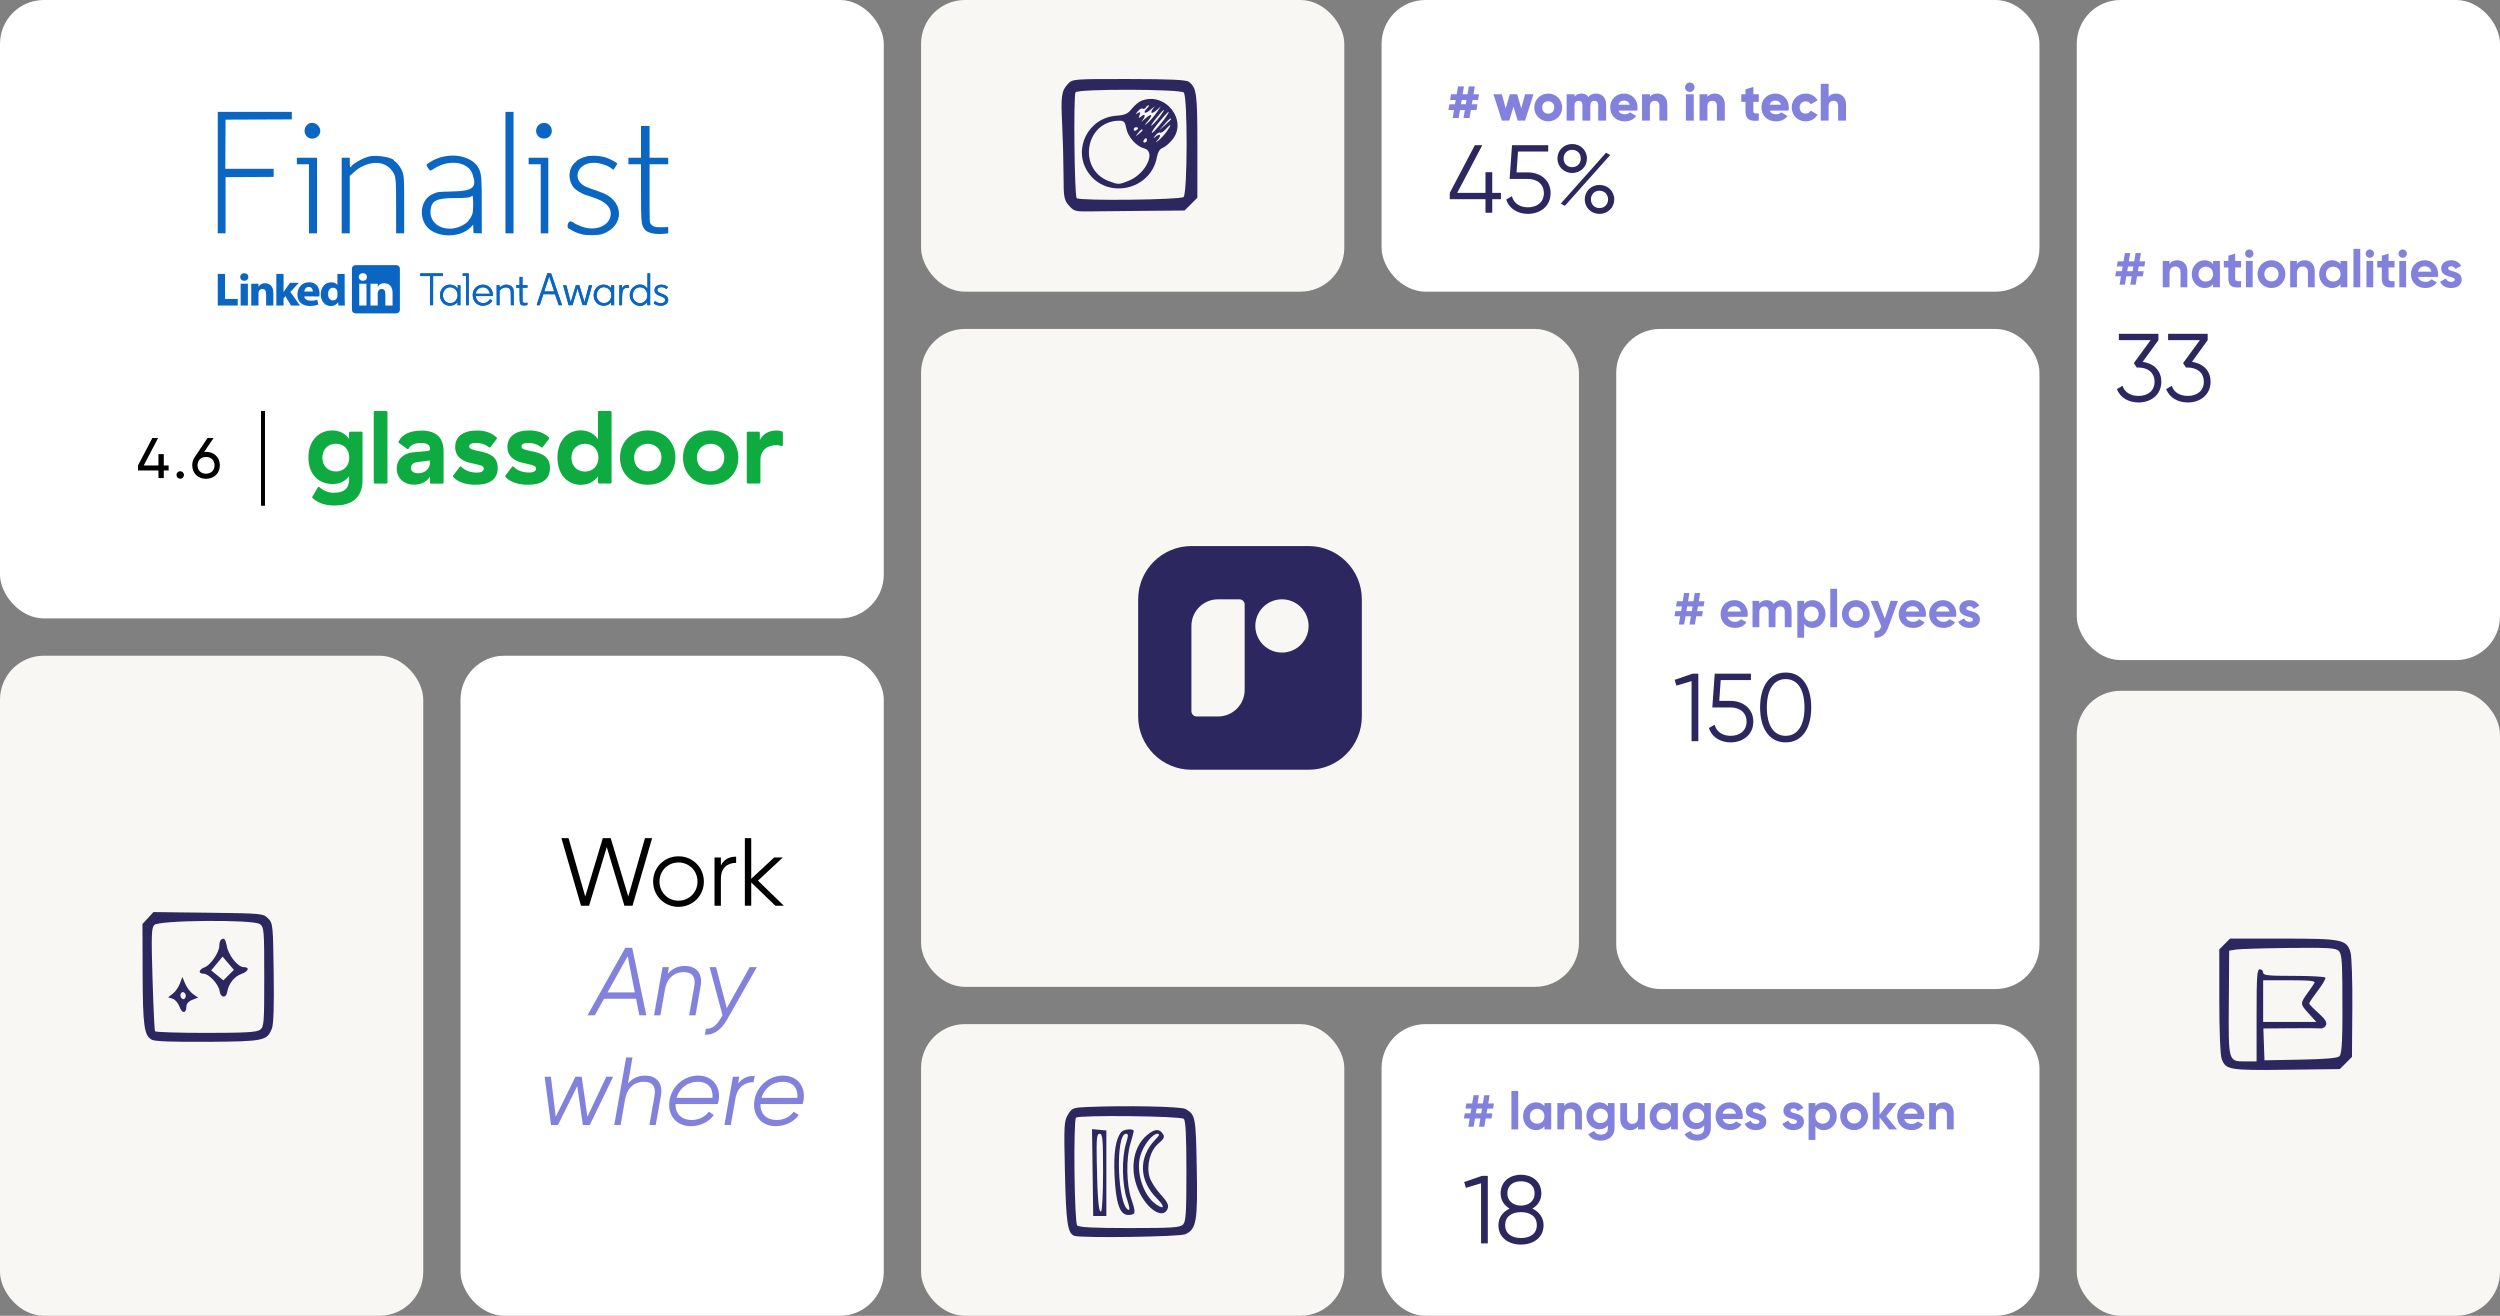 <?xml version="1.0" encoding="UTF-8"?> <svg xmlns="http://www.w3.org/2000/svg" width="1140" height="600" viewBox="0 0 1140 600" fill="none"><rect x="0" y="0" width="1140" height="600" fill="#808080" stroke="none"/><g clip-path="url(#clip0_7289_40387)"><rect width="403" height="282" rx="20" fill="white"></rect><rect x="947" y="315" width="193" height="285" rx="20" fill="#F9F7F3"></rect><rect x="420" width="193" height="133" rx="20" fill="#F9F7F3"></rect><rect x="420" y="467" width="193" height="133" rx="20" fill="#F9F7F3"></rect><rect x="630" width="300" height="133" rx="20" fill="white"></rect><rect x="630" y="467" width="300" height="133" rx="20" fill="white"></rect><rect y="299" width="193" height="301" rx="20" fill="#F9F7F3"></rect><rect x="210" y="299" width="193" height="301" rx="20" fill="white"></rect><rect x="947" width="193" height="301" rx="20" fill="white"></rect><rect x="737" y="150" width="193" height="301" rx="20" fill="white"></rect><path d="M776.848 276.52H774.256L773.896 278.68H776.512L776.128 281.008H773.488L772.864 284.8H770.416L771.04 281.008H768.592L767.968 284.8H765.544L766.168 281.008H763.552L763.936 278.68H766.576L766.936 276.52H764.272L764.656 274.168H767.32L767.944 270.4H770.368L769.744 274.168H772.192L772.816 270.4H775.264L774.64 274.168H777.232L776.848 276.52ZM771.448 278.68L771.808 276.52H769.36L769 278.68H771.448ZM787.821 281.272C788.253 282.856 789.573 283.528 791.205 283.528C792.405 283.528 793.365 283.024 793.893 282.328L796.389 283.768C795.261 285.4 793.461 286.336 791.157 286.336C787.125 286.336 784.581 283.576 784.581 280C784.581 276.424 787.149 273.664 790.917 273.664C794.469 273.664 796.989 276.472 796.989 280C796.989 280.456 796.941 280.864 796.869 281.272H787.821ZM787.773 278.872H793.893C793.509 277.144 792.213 276.448 790.917 276.448C789.261 276.448 788.133 277.336 787.773 278.872ZM812.422 273.664C815.158 273.664 816.958 275.608 816.958 278.608V286H813.862V278.824C813.862 277.408 813.142 276.544 811.846 276.544C810.478 276.544 809.614 277.456 809.614 279.256V286H806.518V278.824C806.518 277.408 805.798 276.544 804.502 276.544C803.182 276.544 802.246 277.456 802.246 279.256V286H799.15V274H802.246V275.272C802.918 274.264 804.046 273.664 805.582 273.664C807.07 273.664 808.174 274.288 808.846 275.392C809.59 274.312 810.79 273.664 812.422 273.664ZM826.572 273.664C829.788 273.664 832.428 276.424 832.428 280C832.428 283.576 829.788 286.336 826.572 286.336C824.82 286.336 823.548 285.688 822.684 284.584V290.8H819.588V274H822.684V275.416C823.548 274.312 824.82 273.664 826.572 273.664ZM825.996 283.384C827.916 283.384 829.332 282.016 829.332 280C829.332 277.984 827.916 276.616 825.996 276.616C824.1 276.616 822.684 277.984 822.684 280C822.684 282.016 824.1 283.384 825.996 283.384ZM834.611 286V268.48H837.707V286H834.611ZM846.253 286.336C842.725 286.336 839.917 283.576 839.917 280C839.917 276.424 842.725 273.664 846.253 273.664C849.781 273.664 852.613 276.424 852.613 280C852.613 283.576 849.781 286.336 846.253 286.336ZM846.253 283.312C848.101 283.312 849.517 281.944 849.517 280C849.517 278.056 848.101 276.688 846.253 276.688C844.429 276.688 843.013 278.056 843.013 280C843.013 281.944 844.429 283.312 846.253 283.312ZM862.146 274H865.458L861.09 286C859.842 289.456 857.802 290.968 854.754 290.8V287.92C856.458 287.944 857.322 287.224 857.898 285.616L852.978 274H856.362L859.482 282.064L862.146 274ZM869.079 281.272C869.511 282.856 870.831 283.528 872.463 283.528C873.663 283.528 874.623 283.024 875.151 282.328L877.647 283.768C876.519 285.4 874.719 286.336 872.415 286.336C868.383 286.336 865.839 283.576 865.839 280C865.839 276.424 868.407 273.664 872.175 273.664C875.727 273.664 878.247 276.472 878.247 280C878.247 280.456 878.199 280.864 878.127 281.272H869.079ZM869.031 278.872H875.151C874.767 277.144 873.471 276.448 872.175 276.448C870.519 276.448 869.391 277.336 869.031 278.872ZM882.93 281.272C883.362 282.856 884.682 283.528 886.314 283.528C887.514 283.528 888.474 283.024 889.002 282.328L891.498 283.768C890.37 285.4 888.57 286.336 886.266 286.336C882.234 286.336 879.69 283.576 879.69 280C879.69 276.424 882.258 273.664 886.026 273.664C889.578 273.664 892.098 276.472 892.098 280C892.098 280.456 892.05 280.864 891.978 281.272H882.93ZM882.882 278.872H889.002C888.618 277.144 887.322 276.448 886.026 276.448C884.37 276.448 883.242 277.336 882.882 278.872ZM896.647 277.408C896.647 279.184 902.839 278.08 902.839 282.496C902.839 285.088 900.583 286.336 898.015 286.336C895.615 286.336 893.839 285.328 892.975 283.48L895.663 281.968C895.999 282.952 896.815 283.528 898.015 283.528C898.999 283.528 899.671 283.192 899.671 282.496C899.671 280.744 893.479 281.704 893.479 277.48C893.479 275.032 895.567 273.664 898.039 273.664C899.983 273.664 901.663 274.552 902.599 276.208L899.959 277.648C899.599 276.88 898.927 276.424 898.039 276.424C897.271 276.424 896.647 276.76 896.647 277.408Z" fill="#8282DC"></path><path d="M771.8 307.2H774.44V338H771.36V310.588L764.452 312.656L763.66 310.016L771.8 307.2ZM789.173 319.608C794.585 319.608 799.513 322.952 799.513 329.068C799.513 335.184 794.585 338.528 789.173 338.528C784.729 338.528 780.637 336.328 779.273 331.972L781.869 330.476C782.749 333.864 785.653 335.536 789.173 335.536C793.177 335.536 796.433 333.336 796.433 329.068C796.433 324.8 793.177 322.6 789.173 322.6H780.813L781.913 307.2H798.413V310.104H784.641L783.981 319.608H789.173ZM814.265 338.528C806.741 338.528 802.605 332.104 802.605 322.6C802.605 313.096 806.741 306.672 814.265 306.672C821.789 306.672 825.925 313.096 825.925 322.6C825.925 332.104 821.789 338.528 814.265 338.528ZM814.265 335.536C819.677 335.536 822.845 330.828 822.845 322.6C822.845 314.372 819.677 309.664 814.265 309.664C808.853 309.664 805.685 314.372 805.685 322.6C805.685 330.828 808.853 335.536 814.265 335.536Z" fill="#2C275F"></path><rect x="420" y="150" width="300" height="300" rx="20" fill="#F9F7F3"></rect><path fill-rule="evenodd" clip-rule="evenodd" d="M519 273.286C519 259.873 529.873 249 543.286 249H596.714C610.127 249 621 259.873 621 273.286V326.714C621 340.127 610.127 351 596.714 351H543.286C529.873 351 519 340.127 519 326.714V273.286ZM596.714 285.429C596.714 292.135 591.278 297.571 584.571 297.571C577.865 297.571 572.429 292.135 572.429 285.429C572.429 278.722 577.865 273.286 584.571 273.286C591.278 273.286 596.714 278.722 596.714 285.429ZM555.429 273.286C548.722 273.286 543.286 278.722 543.286 285.429V324.286C543.286 325.627 544.373 326.714 545.714 326.714H555.429C562.135 326.714 567.571 321.278 567.571 314.571V275.714C567.571 274.373 566.484 273.286 565.143 273.286H555.429Z" fill="#2C275F"></path><path fill-rule="evenodd" clip-rule="evenodd" d="M356.965 197.364C356.965 197.126 356.796 196.853 356.592 196.751C356.115 196.478 355.4 196.309 353.936 196.309C350.634 196.309 347.741 197.942 346.481 200.7V197.364C346.481 197.091 346.243 196.853 345.937 196.853H341.035C340.762 196.853 340.524 197.057 340.524 197.364V219.967C340.524 220.239 340.762 220.477 341.068 220.477L346.243 220.478C346.515 220.478 346.754 220.239 346.754 219.967V209.789C346.754 205.261 349.919 203.014 353.97 203.014C354.923 203.014 355.876 203.184 356.353 203.355C356.694 203.457 357 203.218 357 202.844V197.33L356.965 197.364ZM324.014 196.274C331.265 196.274 336.678 201.278 336.678 208.665C336.678 216.018 331.265 221.056 324.049 221.056C316.831 221.056 311.453 216.052 311.453 208.665C311.419 201.278 316.798 196.274 324.014 196.274ZM324.014 214.929C327.554 214.929 330.278 212.444 330.278 208.665C330.278 204.887 327.554 202.368 324.014 202.368C320.508 202.368 317.784 204.887 317.784 208.665C317.819 212.444 320.542 214.929 324.014 214.929ZM295.352 196.274C302.603 196.274 307.981 201.278 307.981 208.665C307.981 216.018 302.569 221.056 295.386 221.056C288.136 221.056 282.723 216.052 282.723 208.665C282.723 201.278 288.101 196.274 295.352 196.274ZM295.352 214.929C298.892 214.929 301.615 212.444 301.615 208.665C301.615 204.887 298.892 202.368 295.386 202.368C291.88 202.368 289.156 204.887 289.156 208.665C289.123 212.478 291.845 214.963 295.352 214.929ZM278.366 187.423C278.639 187.423 278.876 187.628 278.876 187.934V219.967C278.876 220.239 278.672 220.477 278.366 220.477L273.191 220.478C272.918 220.478 272.681 220.239 272.681 219.967V217.176C270.945 219.626 268.289 221.09 264.886 221.09C259.064 221.09 254.197 216.665 254.197 208.665C254.197 200.666 259.064 196.241 264.784 196.241C268.46 196.241 271.081 197.977 272.681 200.257V187.935C272.681 187.662 272.918 187.39 273.226 187.39L278.366 187.423ZM266.724 215.031C270.195 215.031 272.886 212.58 272.886 208.699C272.886 204.785 270.195 202.368 266.724 202.368C263.217 202.368 260.563 204.887 260.563 208.699C260.563 212.546 263.217 215.031 266.724 215.031ZM250.793 213.363C250.793 218.741 246.912 221.056 240.648 221.056C236.359 221.056 232.615 219.865 230.505 217.482C230.334 217.277 230.334 217.005 230.505 216.801L233.466 212.886C233.67 212.614 234.044 212.614 234.249 212.852C235.814 214.486 238.265 215.473 241.261 215.473C242.997 215.473 244.427 214.997 244.427 213.669C244.427 212.376 243.133 212.103 239.185 211.252C235.712 210.537 231.389 208.937 231.389 203.797C231.389 198.997 235.168 196.274 241.295 196.274C245.346 196.274 248.24 197.5 250.282 199.44C250.486 199.644 250.486 199.95 250.316 200.155L247.49 203.866C247.32 204.104 246.98 204.138 246.742 203.967C245.38 202.708 243.065 201.959 240.784 201.959C238.878 201.959 237.789 202.572 237.789 203.593C237.789 204.785 239.083 205.057 243.236 205.942C247.354 206.827 250.793 208.393 250.793 213.363ZM226.964 213.363C226.964 218.741 223.083 221.056 216.82 221.056C212.497 221.056 208.787 219.865 206.642 217.482C206.505 217.277 206.505 217.005 206.642 216.801L209.638 212.92C209.807 212.648 210.216 212.648 210.42 212.886C211.986 214.52 214.437 215.507 217.433 215.507C219.169 215.507 220.599 215.031 220.599 213.703C220.599 212.41 219.305 212.137 215.356 211.286C211.884 210.571 207.561 208.971 207.561 203.831C207.561 199.031 211.305 196.309 217.467 196.309C221.517 196.309 224.412 197.534 226.453 199.474C226.658 199.644 226.658 199.985 226.488 200.189L223.662 203.866C223.492 204.104 223.118 204.138 222.913 203.967C221.552 202.708 219.237 201.959 216.956 201.959C215.05 201.959 213.961 202.572 213.961 203.593C213.961 204.785 215.254 205.057 219.407 205.942C223.492 206.827 226.93 208.393 226.964 213.363ZM192.004 196.342C198.847 196.342 202.284 199.372 202.284 205.942V220.035C202.284 220.307 202.046 220.546 201.74 220.546H196.566C196.294 220.546 196.055 220.342 196.055 220.035V217.345C194.864 219.252 192.515 221.022 188.838 221.022C184.175 221.022 180.907 218.026 180.907 213.669C180.907 209.38 184.107 206.657 188.43 206.248L194.864 205.669C195.715 205.567 196.055 205.295 196.055 204.717V204.342C196.055 202.98 194.762 201.993 191.97 201.993C189.724 201.993 187.375 202.64 186.354 204.547C186.217 204.819 185.877 204.853 185.639 204.683L181.894 201.959C181.69 201.823 181.622 201.517 181.758 201.312C183.392 198.01 187.102 196.377 192.004 196.377V196.342ZM196.055 210.946V209.993L190.268 210.708C188.362 210.98 187.375 211.967 187.375 213.295C187.375 214.827 188.566 215.814 190.71 215.814C193.978 215.814 196.089 213.533 196.055 210.946ZM176.686 187.934V219.967C176.686 220.273 176.447 220.511 176.175 220.511H170.967C170.695 220.511 170.422 220.273 170.422 219.967V187.934C170.422 187.662 170.661 187.424 170.933 187.424L176.141 187.423C176.447 187.423 176.686 187.662 176.686 187.934ZM164.772 196.819C165.044 196.819 165.317 197.057 165.317 197.364V218.911C165.317 225.005 162.423 230.52 152.551 230.52C148.024 230.52 144.892 229.226 142.509 227.149C142.339 227.013 142.305 226.707 142.611 226.196L144.926 222.247C145.062 221.975 145.437 221.907 145.675 222.145C147.547 223.813 149.658 224.698 152.313 224.698C157.555 224.698 159.189 222.009 159.189 218.605V217.107C157.657 219.32 155.036 220.715 151.666 220.715C145.402 220.715 140.636 216.426 140.636 208.563C140.636 200.665 145.641 196.274 151.495 196.274C155.104 196.274 157.827 198.01 159.155 200.155V197.397C159.155 197.125 159.393 196.853 159.7 196.853L164.772 196.819ZM153.164 214.997C156.67 214.997 159.257 212.546 159.257 208.665C159.257 204.751 156.67 202.334 153.164 202.334C149.623 202.334 147.002 204.853 147.002 208.665C147.002 212.478 149.657 214.997 153.164 214.997Z" fill="#0DAB40"></path><path d="M76.9 212.252V214.523H74.68V217.996H72.252V214.523H62.931V212.252L69.484 199.718H72.096L65.542 212.252H72.252V207.082H74.68V212.252H76.9ZM82.176 218.283C81.236 218.283 80.479 217.526 80.479 216.586C80.479 215.646 81.236 214.889 82.176 214.889C83.142 214.889 83.874 215.646 83.874 216.586C83.874 217.526 83.142 218.283 82.176 218.283ZM93.957 206.037C97.612 206.037 100.249 208.544 100.249 212.173C100.249 215.803 97.612 218.336 93.957 218.336C90.275 218.336 87.664 215.803 87.664 212.173C87.664 210.763 88.056 209.51 88.761 208.518L94.635 199.718H97.403L93.095 206.09C93.382 206.063 93.669 206.037 93.957 206.037ZM93.957 216.012C96.228 216.012 97.847 214.497 97.847 212.173C97.847 209.876 96.228 208.361 93.957 208.361C91.659 208.361 90.066 209.85 90.066 212.173C90.066 214.497 91.659 216.012 93.957 216.012Z" fill="black"></path><line x1="119.928" y1="187.391" x2="119.928" y2="230.609" stroke="black" stroke-width="1.801"></line><path d="M160.484 122.473C160.484 121.603 161.207 120.897 162.099 120.897H180.728C181.62 120.897 182.343 121.603 182.343 122.473V141.319C182.343 142.189 181.62 142.895 180.728 142.895H162.099C161.207 142.895 160.484 142.189 160.484 141.319V122.473Z" fill="#0A66C2"></path><path fill-rule="evenodd" clip-rule="evenodd" d="M99.294 139.32H108.416V136.325H102.595V124.899H99.294V139.32Z" fill="#0A66C2"></path><path fill-rule="evenodd" clip-rule="evenodd" d="M113.035 139.32V129.387H109.733V139.32H113.035ZM111.384 128.031C112.535 128.031 113.252 127.269 113.252 126.315C113.231 125.34 112.535 124.599 111.406 124.599C110.276 124.599 109.538 125.34 109.538 126.315C109.538 127.269 110.255 128.031 111.363 128.031H111.384Z" fill="#0A66C2"></path><path fill-rule="evenodd" clip-rule="evenodd" d="M114.568 139.32H117.869V133.773C117.869 133.476 117.891 133.18 117.978 132.968C118.217 132.375 118.76 131.76 119.672 131.76C120.867 131.76 121.345 132.672 121.345 134.006V139.32H124.646V133.625C124.646 130.574 123.017 129.154 120.845 129.154C119.064 129.154 118.282 130.15 117.847 130.828H117.87V129.387H114.568C114.611 130.32 114.568 139.32 114.568 139.32Z" fill="#0A66C2"></path><path fill-rule="evenodd" clip-rule="evenodd" d="M129.304 124.899H126.002V139.32H129.304V136.1L130.129 135.061L132.713 139.32H136.775L132.431 133.155L136.232 128.96H132.257C132.257 128.96 129.542 132.713 129.304 133.158V124.899Z" fill="#0A66C2"></path><path fill-rule="evenodd" clip-rule="evenodd" d="M145.604 135.18C145.648 134.925 145.713 134.436 145.713 133.883C145.713 131.315 144.409 128.708 140.978 128.708C137.307 128.708 135.613 131.611 135.613 134.244C135.613 137.501 137.676 139.535 141.282 139.535C142.715 139.535 144.04 139.324 145.126 138.879L144.692 136.698C143.801 136.994 142.889 137.141 141.76 137.141C140.218 137.141 138.871 136.508 138.762 135.159L145.604 135.18V135.18ZM138.741 132.947C138.828 132.099 139.392 130.849 140.804 130.849C142.303 130.849 142.65 132.184 142.65 132.947H138.741Z" fill="#0A66C2"></path><path fill-rule="evenodd" clip-rule="evenodd" d="M153.862 124.9V129.893H153.819C153.341 129.194 152.342 128.728 151.017 128.728C148.476 128.728 146.239 130.762 146.26 134.236C146.26 137.457 148.28 139.555 150.8 139.555C152.168 139.555 153.471 138.961 154.123 137.817H154.188L154.318 139.322H157.251C157.207 138.622 157.163 137.415 157.163 136.228V124.9H153.862ZM153.862 134.724C153.862 134.978 153.84 135.232 153.797 135.444C153.602 136.355 152.82 136.991 151.864 136.991C150.496 136.991 149.605 135.889 149.605 134.152C149.605 132.52 150.365 131.207 151.886 131.207C152.906 131.207 153.623 131.906 153.819 132.774C153.862 132.965 153.862 133.177 153.862 133.368V134.724Z" fill="#0A66C2"></path><path fill-rule="evenodd" clip-rule="evenodd" d="M167.11 139.309V129.375H163.809V139.309H167.11ZM165.459 128.019C166.611 128.019 167.327 127.257 167.327 126.303C167.306 125.329 166.611 124.587 165.481 124.587C164.352 124.587 163.614 125.329 163.614 126.303C163.614 127.257 164.33 128.019 165.438 128.019H165.459Z" fill="white"></path><path fill-rule="evenodd" clip-rule="evenodd" d="M168.937 139.309H172.239V133.762C172.239 133.465 172.26 133.168 172.347 132.956C172.586 132.363 173.129 131.748 174.041 131.748C175.236 131.748 175.714 132.659 175.714 133.995V139.309H179.015V133.613C179.015 130.562 177.386 129.142 175.214 129.142C173.433 129.142 172.651 130.138 172.217 130.816H172.239V129.375H168.937C168.981 130.308 168.937 139.309 168.937 139.309Z" fill="white"></path><path fill-rule="evenodd" clip-rule="evenodd" d="M191.614 125.27V125.887H193.846H196.078V132.536V139.185H196.791H197.503V132.536V125.887H199.735H201.967V125.27V124.652H196.791H191.614V125.27ZM210.991 125.222V125.792H211.751H212.511V132.489V139.185H213.128H213.745V131.919V124.652H212.368H210.991V125.222ZM247.143 131.847C244.3 140.239 244.548 139.185 245.418 139.185H246.126L246.954 136.666L247.783 134.148L250.437 134.173L253.092 134.198L253.946 136.692L254.801 139.185H255.56C256.127 139.185 256.308 139.155 256.276 139.066C256.252 139.001 255.126 135.731 253.773 131.8L251.314 124.652H250.448H249.581L247.143 131.847ZM295.242 128.181V131.71L294.957 131.316C292.567 128.018 287.179 130.289 287.17 134.597C287.161 138.769 292.162 141.124 294.761 138.172L295.147 137.733V138.459V139.185H295.812H296.477V131.919V124.652H295.859H295.242V128.181ZM252.687 132.892C252.688 132.905 251.667 132.916 250.417 132.916H248.145L249.291 129.478L250.438 126.04L251.561 129.454C252.179 131.332 252.686 132.879 252.687 132.892ZM236.922 128.167V130.066H236.162H235.402V130.636V131.206H236.162H236.922L236.924 134.412C236.927 138.967 237.075 139.297 239.103 139.269C240.466 139.25 240.478 139.243 240.512 138.531C240.538 137.98 240.525 137.932 240.37 137.997C239.858 138.209 238.863 138.167 238.578 137.922L238.299 137.682L238.27 134.444L238.242 131.206H239.387H240.531V130.636V130.066H239.391H238.251V128.167V126.267H237.586H236.922V128.167ZM204.294 129.874C199.282 130.981 199.454 138.658 204.508 139.372C205.897 139.568 207.258 139.142 208.144 138.233L208.616 137.748V138.466V139.185H209.281H209.946V134.626V130.066H209.329H208.711V130.881V131.696L208.403 131.291C207.557 130.183 205.738 129.555 204.294 129.874ZM219.444 129.847C213.847 130.783 214.485 139.338 220.157 139.402C222.043 139.424 224.479 138.085 224.479 137.027C224.479 136.76 223.411 136.421 223.258 136.639C221.473 139.191 217.727 138.564 217.035 135.598L216.897 135.006H220.83H224.764L224.762 134.459C224.755 131.534 222.266 129.375 219.444 129.847ZM230.099 129.877C229.523 129.999 228.78 130.361 228.278 130.764L227.851 131.108L227.822 130.587L227.794 130.066H227.133H226.473V134.626V139.185H227.138H227.803V135.859V132.533L228.253 132.102C229.756 130.662 231.903 130.683 232.667 132.145C232.932 132.653 232.932 132.653 232.932 135.919V139.185H233.601H234.271L234.243 135.599C234.215 132.014 234.215 132.014 233.98 131.539C233.336 130.239 231.701 129.539 230.099 129.877ZM274.393 129.88C269.377 130.908 269.557 138.659 274.614 139.373C276.135 139.588 277.789 138.983 278.486 137.958L278.715 137.621V138.403V139.185H279.38H280.044V134.626V130.066H279.38H278.715V130.773V131.479L278.216 130.986C277.234 130.016 275.782 129.596 274.393 129.88ZM300.609 129.915C299.261 130.248 298.474 131.153 298.472 132.373C298.47 133.663 299.044 134.244 301.074 135.007C302.952 135.712 303.316 136.004 303.316 136.81C303.316 138.338 300.976 138.792 299.215 137.606C298.948 137.427 298.72 137.292 298.709 137.306C297.889 138.349 297.941 138.498 299.318 139.054C302.21 140.222 305.155 138.645 304.647 136.201C304.439 135.196 303.652 134.597 301.463 133.774C300.144 133.277 299.775 132.945 299.775 132.251C299.775 130.896 302.046 130.455 303.462 131.535C303.879 131.853 303.896 131.849 304.267 131.333L304.585 130.89L304.261 130.619C303.449 129.941 301.794 129.622 300.609 129.915ZM284.944 130.164C284.485 130.394 284.272 130.579 283.925 131.054L283.654 131.425V130.746V130.066H283.036H282.419V134.626V139.185H283.036H283.654L283.655 136.644C283.656 132.24 284.136 131.206 286.183 131.206H286.788V130.589V129.971L286.052 129.975C285.518 129.978 285.214 130.03 284.944 130.164ZM256.795 130.185C256.818 130.251 257.389 132.303 258.064 134.746L259.29 139.188L260.182 139.163L261.074 139.137L262.203 135.391C262.823 133.331 263.342 131.634 263.356 131.621C263.37 131.607 263.896 133.293 264.524 135.367L265.667 139.137H266.553H267.439L268.661 134.816C269.333 132.439 269.909 130.398 269.94 130.28C269.995 130.072 269.977 130.066 269.278 130.066C268.559 130.066 268.559 130.066 268.465 130.423C268.414 130.619 267.983 132.275 267.508 134.103C267.033 135.932 266.614 137.504 266.576 137.598C266.531 137.711 266.19 136.718 265.567 134.653C265.049 132.94 264.524 131.207 264.4 130.803L264.175 130.066H263.378C262.7 130.066 262.573 130.091 262.531 130.233C262.27 131.124 260.26 137.719 260.244 137.737C260.233 137.751 259.778 136.03 259.235 133.914L258.247 130.066H257.5C256.943 130.066 256.764 130.097 256.795 130.185ZM206.527 131.222C210.081 132.747 208.966 138.408 205.149 138.215C201.14 138.012 200.834 131.63 204.805 131.025C205.407 130.933 206.017 131.003 206.527 131.222ZM221.413 131.225C222.282 131.545 223.095 132.543 223.327 133.573L223.414 133.961H220.182H216.951L217.012 133.658C217.419 131.623 219.447 130.501 221.413 131.225ZM276.097 131.066C277.771 131.337 279.027 133.303 278.725 135.178C278 139.681 271.845 138.992 272.09 134.436C272.2 132.386 273.853 130.725 275.533 130.977C275.637 130.993 275.891 131.033 276.097 131.066ZM293.277 131.303C294.63 131.939 295.451 133.671 295.156 135.268C294.321 139.8 288.178 138.869 288.527 134.263C288.714 131.782 291.115 130.286 293.277 131.303Z" fill="#0A66C2"></path><path fill-rule="evenodd" clip-rule="evenodd" d="M191.614 125.268V125.886H193.845H196.077L196.101 132.511L196.126 139.136H196.791H197.456L197.48 132.511L197.504 125.886H199.736H201.967V125.268V124.651H196.791H191.614V125.268ZM211.054 124.714C211.019 124.749 210.991 125.006 210.991 125.284V125.791H211.751H212.511V132.487V139.184H213.128H213.745V131.917V124.651H212.431C211.709 124.651 211.089 124.68 211.054 124.714ZM249.141 125.957C248.908 126.675 248.352 128.332 247.906 129.638C245.867 135.61 244.71 139.038 244.71 139.108C244.71 139.15 245.028 139.184 245.415 139.184H246.12L246.947 136.667L247.774 134.15H250.45H253.126L253.341 134.838C253.459 135.217 253.837 136.35 254.18 137.355L254.805 139.184H255.562C256.246 139.184 256.312 139.168 256.249 139.017C256.211 138.926 256.082 138.552 255.963 138.186C255.844 137.821 255.396 136.517 254.968 135.289C254.54 134.062 254.091 132.758 253.971 132.392C253.85 132.027 253.403 130.723 252.977 129.495C252.55 128.268 252.029 126.75 251.817 126.123C251.275 124.519 251.402 124.651 250.411 124.651H249.565L249.141 125.957ZM295.242 128.179V131.707L294.908 131.27C292.465 128.07 287.151 130.339 287.172 134.573C287.193 138.779 292.16 141.125 294.769 138.162L295.138 137.742L295.166 138.439L295.194 139.136L295.836 139.164L296.477 139.192V131.922V124.651H295.859H295.242V128.179ZM252.634 132.701C252.702 132.915 252.702 132.915 250.423 132.915H248.145L249.292 129.474L250.44 126.033L251.503 129.26C252.088 131.035 252.597 132.583 252.634 132.701ZM236.922 128.166V130.065H236.162H235.402V130.635V131.205H236.156H236.911L236.94 134.655C236.977 139.06 237.084 139.288 239.106 139.265C240.441 139.25 240.478 139.232 240.512 138.595L240.54 138.056L239.701 138.11C238.9 138.162 238.849 138.153 238.58 137.922L238.299 137.681L238.271 134.446L238.244 131.211L239.364 131.184L240.483 131.158L240.512 130.611L240.54 130.065H239.396H238.251V128.166V126.266H237.586H236.922V128.166ZM204.158 129.922C199.263 131.032 199.557 138.668 204.521 139.372C205.893 139.567 207.228 139.148 208.124 138.242L208.608 137.753L208.636 138.445L208.664 139.136L209.305 139.164L209.946 139.192V134.629V130.065H209.329H208.711V130.88V131.695L208.403 131.29C207.507 130.116 205.77 129.556 204.158 129.922ZM218.997 129.97C214.486 131.152 214.39 137.938 218.866 139.248C220.834 139.824 223.4 138.939 224.274 137.385L224.487 137.006L223.945 136.732L223.404 136.459L223.01 136.943C221.177 139.191 217.69 138.405 217.035 135.597L216.897 135.004H220.83H224.764L224.762 134.458C224.754 131.323 222.004 129.182 218.997 129.97ZM230.273 129.839C229.66 129.955 228.787 130.364 228.261 130.781L227.851 131.106L227.822 130.586L227.794 130.065H227.132H226.471L226.496 134.601L226.521 139.136L227.162 139.164L227.803 139.192V135.862V132.532L228.254 132.093C229.483 130.9 231.318 130.675 232.273 131.601C232.886 132.196 232.88 132.16 232.932 135.812L232.98 139.136L233.625 139.164L234.271 139.193L234.243 135.602C234.211 131.526 234.207 131.509 233.35 130.683C232.683 130.039 231.266 129.651 230.273 129.839ZM274.085 129.965C269.393 131.236 269.686 138.498 274.463 139.337C276.047 139.615 277.758 139.028 278.486 137.956L278.715 137.62V138.402V139.184H279.38H280.044V134.624V130.065H279.38H278.715V130.799V131.533L278.42 131.176C277.488 130.046 275.666 129.536 274.085 129.965ZM300.656 129.905C297.623 130.609 297.736 133.948 300.826 134.91C302.63 135.472 303.316 135.987 303.316 136.783C303.316 138.354 300.729 138.83 299.119 137.555C298.711 137.232 298.624 137.276 298.217 138.02C298.05 138.326 298.05 138.33 298.284 138.495C301.161 140.529 305.241 139.06 304.648 136.203C304.435 135.177 303.789 134.695 301.321 133.72C299.622 133.048 299.229 132.047 300.356 131.257C301.109 130.728 303.031 130.942 303.588 131.617C303.792 131.864 303.924 131.809 304.266 131.333L304.584 130.891L304.306 130.664C303.453 129.971 301.831 129.633 300.656 129.905ZM284.944 130.163C284.485 130.392 284.272 130.578 283.925 131.053L283.654 131.423V130.744V130.065H283.036H282.419V134.624V139.184H283.036H283.654L283.655 136.643C283.656 132.233 284.132 131.205 286.17 131.205H286.788V130.588V129.97L286.052 129.974C285.518 129.977 285.214 130.029 284.944 130.163ZM256.773 130.099C256.773 130.122 256.854 130.412 256.952 130.744C257.05 131.076 257.289 131.925 257.482 132.63C257.676 133.335 257.892 134.104 257.962 134.339C258.032 134.575 258.247 135.344 258.439 136.049C258.631 136.754 258.891 137.689 259.016 138.126C259.141 138.563 259.243 138.979 259.243 139.052C259.243 139.155 259.438 139.184 260.141 139.184H261.039L261.334 138.21C261.495 137.675 261.665 137.13 261.71 136.999C261.756 136.868 261.885 136.441 261.997 136.049C262.11 135.657 262.238 135.23 262.282 135.099C262.327 134.969 262.456 134.541 262.57 134.15C262.684 133.758 262.831 133.266 262.896 133.057C262.962 132.848 263.095 132.406 263.192 132.073L263.369 131.47L263.483 131.883C263.545 132.111 263.689 132.597 263.802 132.962C263.915 133.328 264.064 133.819 264.134 134.055C264.204 134.29 264.419 134.995 264.61 135.622C264.802 136.249 265.016 136.954 265.085 137.189C265.155 137.424 265.313 137.958 265.437 138.376L265.662 139.136H266.55H267.439L267.65 138.376C268.222 136.322 269.187 132.904 269.56 131.618C269.789 130.826 269.976 130.153 269.976 130.122C269.976 130.091 269.662 130.065 269.278 130.065H268.581L268.272 131.229C268.102 131.869 267.843 132.841 267.697 133.39C267.551 133.938 267.321 134.814 267.186 135.337C266.68 137.302 266.518 137.881 266.499 137.797C266.488 137.75 266.35 137.284 266.193 136.762C266.036 136.239 265.792 135.427 265.651 134.957C265.51 134.487 265.297 133.781 265.177 133.39C264.965 132.699 264.812 132.196 264.375 130.754L264.166 130.065H263.374H262.581L262.425 130.611C262.279 131.125 262.149 131.554 261.237 134.529C261.037 135.182 260.76 136.101 260.621 136.572C260.191 138.036 260.368 138.357 259.288 134.15C259.04 133.183 258.703 131.879 258.54 131.252L258.242 130.113L257.508 130.085C257.104 130.07 256.773 130.076 256.773 130.099ZM206.574 131.236C208.82 132.167 209.411 135.452 207.657 137.26C206.345 138.611 204.014 138.535 202.836 137.102C200.454 134.207 203.23 129.851 206.574 131.236ZM221.5 131.256C222.393 131.648 223.096 132.548 223.333 133.602L223.414 133.96H220.194C217.682 133.96 216.975 133.934 216.976 133.841C216.993 131.869 219.557 130.404 221.5 131.256ZM275.916 131.024C280.006 131.78 279.579 138.178 275.438 138.185C271.281 138.192 270.799 131.586 274.913 131.006C275.15 130.973 275.346 130.94 275.349 130.933C275.353 130.926 275.608 130.967 275.916 131.024ZM293.357 131.345C295.263 132.3 295.861 135.548 294.408 137.056C291.999 139.558 288.289 137.845 288.525 134.339C288.701 131.743 291.137 130.233 293.357 131.345Z" fill="#0A66C2"></path><path fill-rule="evenodd" clip-rule="evenodd" d="M233.36 130.733C233.454 130.837 233.553 130.923 233.579 130.923C233.605 130.923 233.549 130.837 233.455 130.733C233.36 130.628 233.261 130.543 233.235 130.543C233.209 130.543 233.265 130.628 233.36 130.733ZM277.907 130.733C277.94 130.785 277.987 130.828 278.013 130.828C278.04 130.828 278.035 130.785 278.002 130.733C277.97 130.681 277.922 130.638 277.896 130.638C277.87 130.638 277.875 130.681 277.907 130.733ZM223.101 130.828C223.134 130.88 223.181 130.923 223.207 130.923C223.234 130.923 223.229 130.88 223.196 130.828C223.164 130.776 223.116 130.733 223.09 130.733C223.064 130.733 223.069 130.776 223.101 130.828ZM227.886 131.089C227.768 131.24 227.771 131.243 227.922 131.125C228.013 131.053 228.088 130.978 228.088 130.959C228.088 130.881 228.01 130.931 227.886 131.089ZM272.009 131.137C271.828 131.35 271.828 131.35 272.042 131.169C272.243 130.999 272.299 130.923 272.223 130.923C272.205 130.923 272.109 131.019 272.009 131.137ZM201.911 131.128C201.869 131.196 201.885 131.211 201.953 131.169C202.062 131.102 202.1 131.018 202.02 131.018C201.997 131.018 201.948 131.067 201.911 131.128ZM278.382 131.208C278.415 131.26 278.462 131.303 278.488 131.303C278.515 131.303 278.509 131.26 278.477 131.208C278.445 131.156 278.397 131.113 278.371 131.113C278.345 131.113 278.35 131.156 278.382 131.208ZM223.576 131.303C223.609 131.355 223.656 131.398 223.682 131.398C223.709 131.398 223.703 131.355 223.671 131.303C223.639 131.251 223.591 131.208 223.565 131.208C223.539 131.208 223.544 131.251 223.576 131.303ZM216.633 131.413C216.591 131.48 216.607 131.496 216.675 131.454C216.735 131.417 216.785 131.368 216.785 131.345C216.785 131.266 216.701 131.303 216.633 131.413ZM277.67 131.92C277.793 132.051 277.914 132.158 277.94 132.158C277.967 132.158 277.888 132.051 277.765 131.92C277.642 131.79 277.52 131.683 277.494 131.683C277.468 131.683 277.547 131.79 277.67 131.92ZM228.316 131.982C228.274 132.05 228.29 132.066 228.358 132.024C228.468 131.957 228.505 131.873 228.426 131.873C228.403 131.873 228.354 131.922 228.316 131.982ZM294.34 132.158C294.372 132.21 294.42 132.253 294.446 132.253C294.472 132.253 294.467 132.21 294.435 132.158C294.402 132.105 294.354 132.063 294.328 132.063C294.302 132.063 294.307 132.105 294.34 132.158ZM227.841 132.457C227.799 132.525 227.815 132.541 227.883 132.499C227.944 132.462 227.993 132.413 227.993 132.39C227.993 132.31 227.909 132.348 227.841 132.457ZM217.782 137.192C217.814 137.244 217.862 137.287 217.888 137.287C217.914 137.287 217.909 137.244 217.877 137.192C217.845 137.14 217.797 137.097 217.771 137.097C217.745 137.097 217.75 137.14 217.782 137.192ZM207.61 137.302C207.568 137.369 207.584 137.385 207.652 137.343C207.712 137.306 207.761 137.257 207.761 137.234C207.761 137.155 207.677 137.192 207.61 137.302ZM294.09 137.358C293.972 137.509 293.975 137.512 294.126 137.394C294.284 137.27 294.334 137.192 294.256 137.192C294.237 137.192 294.162 137.267 294.09 137.358ZM218.067 137.477C218.099 137.529 218.147 137.572 218.173 137.572C218.199 137.572 218.194 137.529 218.162 137.477C218.13 137.425 218.082 137.382 218.056 137.382C218.03 137.382 218.035 137.425 218.067 137.477ZM238.489 137.952C238.521 138.004 238.569 138.047 238.595 138.047C238.621 138.047 238.616 138.004 238.584 137.952C238.551 137.9 238.504 137.857 238.478 137.857C238.451 137.857 238.456 137.9 238.489 137.952ZM294.805 138.061C294.763 138.129 294.779 138.145 294.847 138.103C294.957 138.036 294.994 137.952 294.915 137.952C294.892 137.952 294.843 138.001 294.805 138.061ZM208.18 138.156C208.138 138.224 208.154 138.24 208.222 138.198C208.282 138.161 208.331 138.112 208.331 138.089C208.331 138.009 208.247 138.047 208.18 138.156ZM278.138 138.308L277.907 138.569L278.168 138.339C278.312 138.212 278.43 138.095 278.43 138.078C278.43 138.003 278.353 138.064 278.138 138.308ZM294.331 138.536C294.288 138.604 294.304 138.62 294.372 138.578C294.482 138.511 294.519 138.427 294.44 138.427C294.417 138.427 294.368 138.476 294.331 138.536Z" fill="#0A66C2"></path><path fill-rule="evenodd" clip-rule="evenodd" d="M99.294 78.707V106.414H101.075H102.855V93.595V80.776L113.827 80.716L124.798 80.657V78.82V76.982H113.767H102.736L102.796 65.773L102.855 54.564L117.963 54.505L133.07 54.446V52.723V51H116.182H99.294V78.707ZM230.491 78.707V106.414H232.329H234.167V78.707V51H232.329H230.491V78.707ZM140.574 56.492C138.541 57.833 138.28 60.781 140.054 62.349C142.865 64.831 147.268 61.672 145.724 58.28C144.806 56.264 142.259 55.38 140.574 56.492ZM246.255 56.5C243.104 58.579 244.369 63.186 248.091 63.186C251.749 63.186 252.96 58.531 249.837 56.47C248.989 55.911 247.124 55.927 246.255 56.5ZM292.298 64.681V71.924H289.426H286.554V73.418V74.913H289.426H292.298V87.113C292.298 101.838 292.404 102.817 294.221 104.878C295.537 106.371 299.314 107.055 303.414 106.542L304.706 106.381V104.96V103.539L301.917 103.622C298.774 103.715 297.696 103.392 296.714 102.063C296.205 101.374 296.205 101.374 296.205 88.143V74.913H300.455H304.706V73.418V71.924H300.455H296.205V64.681V57.438H294.252H292.298V64.681ZM168.339 71.35C165.319 72.126 160.913 74.605 160.113 75.977C159.679 76.724 159.493 76.165 159.493 74.108V71.924H157.655H155.817V89.169V106.414H157.655H159.493V93.339V80.264L160.595 79.256C162.706 77.322 163.202 76.954 164.878 76.07C170.438 73.14 175.863 73.855 178.801 77.905C180.552 80.317 180.614 80.886 180.623 94.515L180.632 106.414H182.47H184.308V93.84C184.308 79.959 184.28 79.637 182.844 76.892C182.14 75.546 180.406 73.533 179.951 73.533C179.82 73.533 179.713 73.45 179.713 73.348C179.713 71.892 171.704 70.486 168.339 71.35ZM202.574 71.341C200.046 71.857 197.964 72.704 195.889 74.059C194.16 75.189 194.201 75.025 195.24 76.65C196.171 78.107 196.061 78.106 198.269 76.697C204.794 72.534 213.453 73.796 215.386 79.192C217.655 85.528 215.914 87.076 206.251 87.312C199.226 87.483 199.554 87.435 196.964 88.676C192.327 90.899 190.892 97.659 194.019 102.55C197.726 108.35 209.255 109.011 214.536 103.726L215.767 102.494L215.834 104.396L215.901 106.299L217.796 106.365L219.692 106.432L219.687 94.294C219.682 81.096 219.576 79.615 218.452 77.097C216.371 72.438 209.461 69.933 202.574 71.341ZM267.369 71.324C266.071 71.641 263.716 72.673 263.266 73.121C263.102 73.285 262.614 73.737 262.181 74.127C259.208 76.805 258.849 81.739 261.375 85.195C261.765 85.729 262.156 86.169 262.244 86.172C262.333 86.176 262.686 86.44 263.03 86.759C263.662 87.345 266.712 88.939 267.202 88.939C267.348 88.939 267.808 89.082 268.223 89.257C268.638 89.431 269.546 89.752 270.241 89.97C275.716 91.683 278.512 94.179 278.512 97.354C278.512 102.807 271.64 105.818 265.071 103.244C263.483 102.621 262.088 101.992 261.969 101.843C261.781 101.608 260.424 100.895 260.165 100.895C258.778 100.895 258.214 104.297 259.595 104.337C259.742 104.341 259.897 104.432 259.94 104.539C260.028 104.765 263.489 106.412 263.885 106.417C264.032 106.419 264.617 106.593 265.186 106.804C266.855 107.422 272.892 107.366 274.721 106.714C285.253 102.963 284.608 91.003 273.687 87.546C273.371 87.446 272.544 87.139 271.849 86.864C271.154 86.589 270.327 86.308 270.011 86.241C269.695 86.173 269.333 86.042 269.207 85.949C269.08 85.856 268.589 85.655 268.115 85.502C260.452 83.032 262.54 74.214 270.786 74.226C273.672 74.23 277.5 75.52 279.143 77.043C279.427 77.306 279.696 77.477 279.741 77.424C280.057 77.05 281.499 74.774 281.499 74.648C281.499 74.286 278.728 72.731 276.789 72.005C274.23 71.048 269.808 70.728 267.369 71.324ZM135.368 73.418V74.913H138.125H140.882V90.663V106.414H142.72H144.558V89.169V71.924H139.963H135.368V73.418ZM241.06 73.418V74.913H243.818H246.575V90.663V106.414H248.298H250.021V89.169V71.924H245.541H241.06V73.418ZM215.394 97.552C215 98.684 214.235 100.014 213.89 100.167C213.796 100.209 213.718 100.339 213.718 100.454C213.718 100.767 212.943 101.486 211.83 102.207C204.753 106.79 195.849 103.334 196.308 96.182C196.606 91.537 198.918 90.318 207.43 90.318C212.95 90.318 214.429 90.119 215.326 89.254C215.891 88.71 215.95 95.956 215.394 97.552Z" fill="#0A66C2"></path><path d="M673.992 45.64H671.472L671.136 47.56H673.68L673.272 50.2H670.704L670.104 53.8H667.368L667.968 50.2H665.76L665.16 53.8H662.424L663.024 50.2H660.48L660.912 47.56H663.456L663.792 45.64H661.224L661.656 43H664.224L664.824 39.4H667.56L666.96 43H669.168L669.768 39.4H672.504L671.904 43H674.424L673.992 45.64ZM668.4 47.56L668.736 45.64H666.528L666.192 47.56H668.4ZM695.426 43H699.266L695.426 55H692.066L690.146 48.592L688.226 55H684.866L681.026 43H684.866L686.594 49.432L688.466 43H691.826L693.698 49.432L695.426 43ZM705.986 55.336C702.458 55.336 699.626 52.576 699.626 49C699.626 45.424 702.458 42.664 705.986 42.664C709.514 42.664 712.346 45.424 712.346 49C712.346 52.576 709.514 55.336 705.986 55.336ZM705.986 51.832C707.546 51.832 708.746 50.704 708.746 49C708.746 47.296 707.546 46.168 705.986 46.168C704.426 46.168 703.226 47.296 703.226 49C703.226 50.704 704.426 51.832 705.986 51.832ZM727.823 42.664C730.583 42.664 732.383 44.632 732.383 47.632V55H728.783V47.944C728.783 46.744 728.207 45.976 727.055 45.976C725.855 45.976 725.182 46.816 725.182 48.232V55H721.583V47.944C721.583 46.744 721.007 45.976 719.855 45.976C718.655 45.976 717.983 46.816 717.983 48.232V55H714.383V43H717.983V44.104C718.535 43.288 719.591 42.664 721.199 42.664C722.615 42.664 723.671 43.24 724.343 44.248C725.015 43.288 726.119 42.664 727.823 42.664ZM738.059 50.44C738.515 51.688 739.619 52.12 740.939 52.12C741.923 52.12 742.763 51.736 743.243 51.208L746.123 52.864C744.947 54.496 743.171 55.336 740.891 55.336C736.787 55.336 734.243 52.576 734.243 49C734.243 45.424 736.835 42.664 740.627 42.664C744.131 42.664 746.723 45.376 746.723 49C746.723 49.504 746.675 49.984 746.579 50.44H738.059ZM737.987 47.752H743.147C742.763 46.36 741.683 45.856 740.603 45.856C739.235 45.856 738.323 46.528 737.987 47.752ZM755.797 42.664C758.221 42.664 760.285 44.392 760.285 47.632V55H756.685V48.16C756.685 46.672 755.749 45.976 754.597 45.976C753.277 45.976 752.365 46.744 752.365 48.448V55H748.765V43H752.365V44.128C753.013 43.24 754.213 42.664 755.797 42.664ZM770.558 41.944C769.382 41.944 768.398 40.96 768.398 39.784C768.398 38.608 769.382 37.624 770.558 37.624C771.734 37.624 772.718 38.608 772.718 39.784C772.718 40.96 771.734 41.944 770.558 41.944ZM768.758 55V43H772.358V55H768.758ZM782.024 42.664C784.448 42.664 786.512 44.392 786.512 47.632V55H782.912V48.16C782.912 46.672 781.976 45.976 780.824 45.976C779.504 45.976 778.592 46.744 778.592 48.448V55H774.992V43H778.592V44.128C779.24 43.24 780.44 42.664 782.024 42.664ZM802.016 46.456H799.544V50.704C799.544 51.736 800.432 51.832 802.016 51.736V55C797.312 55.48 795.944 54.064 795.944 50.704V46.456H794.024V43H795.944V40.72L799.544 39.64V43H802.016V46.456ZM807.036 50.44C807.492 51.688 808.596 52.12 809.916 52.12C810.9 52.12 811.74 51.736 812.22 51.208L815.1 52.864C813.924 54.496 812.148 55.336 809.868 55.336C805.764 55.336 803.22 52.576 803.22 49C803.22 45.424 805.812 42.664 809.604 42.664C813.108 42.664 815.7 45.376 815.7 49C815.7 49.504 815.652 49.984 815.556 50.44H807.036ZM806.964 47.752H812.124C811.74 46.36 810.66 45.856 809.58 45.856C808.212 45.856 807.3 46.528 806.964 47.752ZM823.385 55.336C819.737 55.336 817.025 52.576 817.025 49C817.025 45.424 819.737 42.664 823.385 42.664C825.713 42.664 827.777 43.888 828.809 45.736L825.665 47.56C825.257 46.72 824.393 46.216 823.337 46.216C821.777 46.216 820.625 47.344 820.625 49C820.625 50.656 821.777 51.784 823.337 51.784C824.393 51.784 825.281 51.28 825.665 50.44L828.809 52.24C827.777 54.112 825.737 55.336 823.385 55.336ZM837.29 42.664C839.714 42.664 841.778 44.392 841.778 47.632V55H838.178V48.16C838.178 46.672 837.242 45.976 836.09 45.976C834.77 45.976 833.858 46.744 833.858 48.448V55H830.258V38.2H833.858V44.128C834.506 43.24 835.706 42.664 837.29 42.664Z" fill="#8282DC"></path><path d="M684.42 87.936V90.84H680.46V97H677.38V90.84H661.1V87.936L672.54 66.2H675.928L664.488 87.936H677.38V78.52H680.46V87.936H684.42ZM696.743 78.608C702.155 78.608 707.083 81.952 707.083 88.068C707.083 94.184 702.155 97.528 696.743 97.528C692.299 97.528 688.207 95.328 686.843 90.972L689.439 89.476C690.319 92.864 693.223 94.536 696.743 94.536C700.747 94.536 704.003 92.336 704.003 88.068C704.003 83.8 700.747 81.6 696.743 81.6H688.383L689.483 66.2H705.983V69.104H692.211L691.551 78.608H696.743ZM716.918 78.872C713.046 78.872 710.186 75.924 710.186 72.272C710.186 68.62 713.046 65.672 716.918 65.672C720.79 65.672 723.65 68.62 723.65 72.272C723.65 75.924 720.878 78.872 716.918 78.872ZM716.918 76.232C719.25 76.232 720.834 74.472 720.834 72.272C720.834 70.072 719.25 68.312 716.918 68.312C714.586 68.312 713.002 70.072 713.002 72.272C713.002 74.472 714.586 76.232 716.918 76.232ZM711.726 92.82L732.362 69.632L734.254 70.688L713.574 93.876L711.726 92.82ZM729.37 97.528C725.498 97.528 722.638 94.58 722.638 90.928C722.638 87.276 725.498 84.328 729.37 84.328C733.242 84.328 736.102 87.276 736.102 90.928C736.102 94.58 733.242 97.528 729.37 97.528ZM729.37 94.888C731.702 94.888 733.286 93.128 733.286 90.928C733.286 88.728 731.702 86.968 729.37 86.968C727.038 86.968 725.454 88.728 725.454 90.928C725.454 93.128 727.038 94.888 729.37 94.888Z" fill="#2C275F"></path><path d="M264.932 413L256 382.2H259.256L266.868 408.82L274.876 382.2H278.484L286.492 408.82L294.104 382.2H297.36L288.428 413H284.732L276.68 386.248L268.628 413H264.932ZM309.391 413.528C302.967 413.528 297.819 408.512 297.819 402C297.819 395.488 302.967 390.472 309.391 390.472C315.815 390.472 320.963 395.488 320.963 402C320.963 408.512 315.815 413.528 309.391 413.528ZM309.391 410.712C314.275 410.712 318.059 406.884 318.059 402C318.059 397.116 314.275 393.288 309.391 393.288C304.507 393.288 300.723 397.116 300.723 402C300.723 406.884 304.507 410.712 309.391 410.712ZM328.726 394.652C330.266 391.572 332.862 390.648 335.678 390.648V393.464C332.158 393.464 328.726 395.312 328.726 400.768V413H325.822V391H328.726V394.652ZM357.434 413H353.562L342.562 402.396V413H339.658V382.2H342.562V400.724L353.034 391H356.994L345.642 401.56L357.434 413Z" fill="black"></path><path d="M291.551 463L290.055 455.432H275.447L271.223 463H267.879L285.127 432.2H288.295L294.719 463H291.551ZM277.031 452.528H289.483L286.227 436.028L277.031 452.528ZM312.27 440.472C317.638 440.472 320.454 444.036 319.53 449.492L317.154 463H314.25L316.626 449.492C317.286 445.576 315.746 443.288 311.742 443.288C307.958 443.288 304.35 445.444 303.25 451.032L301.138 463H298.234L302.106 441H305.01L304.482 444.08C306.638 441.484 309.366 440.472 312.27 440.472ZM341.875 441H345.131L331.491 465.024C328.895 469.6 325.331 472.108 321.415 471.8L321.899 469.072C324.671 469.38 326.739 467.488 328.543 464.496L329.467 462.956L323.571 441H326.519L331.403 459.7L341.875 441ZM276.47 491H279.594L268.946 513H265.778L263.226 495.268L254.426 513H251.258L248.354 491H251.214L253.414 509.26L262.39 491H265.338L265.294 491.088L267.846 509.26L276.47 491ZM294.137 490.472C299.505 490.472 302.321 494.036 301.397 499.492L299.021 513H296.117L298.493 499.492C299.153 495.576 297.613 493.288 293.609 493.288C289.781 493.288 286.173 495.488 285.073 501.164L283.005 513H280.101L285.513 482.2H288.417L286.349 494.08C288.505 491.528 291.233 490.472 294.137 490.472ZM318.408 490.472C325.184 490.472 328.88 495.928 327.648 502.088C327.604 502.308 327.428 503.056 327.296 503.452H308.068C307.892 507.896 310.796 510.712 315.416 510.712C318.76 510.712 321.532 509.26 323.204 506.928L325.492 508.424C323.292 511.724 319.024 513.528 315.02 513.528C308.2 513.528 304.152 508.292 305.34 501.56C306.484 495.092 312.028 490.472 318.408 490.472ZM308.508 500.636H324.876C325.272 495.664 322.324 493.288 318.232 493.288C313.568 493.288 309.828 496.192 308.508 500.636ZM336.58 494.08C338.78 491.308 341.42 490.472 344.148 490.648L343.62 493.464C340.1 493.464 336.36 495.312 335.392 500.768L333.236 513H330.332L334.204 491H337.108L336.58 494.08ZM357.123 490.472C363.899 490.472 367.595 495.928 366.363 502.088C366.319 502.308 366.143 503.056 366.011 503.452H346.783C346.607 507.896 349.511 510.712 354.131 510.712C357.475 510.712 360.247 509.26 361.919 506.928L364.207 508.424C362.007 511.724 357.739 513.528 353.735 513.528C346.915 513.528 342.867 508.292 344.055 501.56C345.199 495.092 350.743 490.472 357.123 490.472ZM347.223 500.636H363.591C363.987 495.664 361.039 493.288 356.947 493.288C352.283 493.288 348.543 496.192 347.223 500.636Z" fill="#8282DC"></path><path d="M977.848 121.52H975.256L974.896 123.68H977.512L977.128 126.008H974.488L973.864 129.8H971.416L972.04 126.008H969.592L968.968 129.8H966.544L967.168 126.008H964.552L964.936 123.68H967.576L967.936 121.52H965.272L965.656 119.168H968.32L968.944 115.4H971.368L970.744 119.168H973.192L973.816 115.4H976.264L975.64 119.168H978.232L977.848 121.52ZM972.448 123.68L972.808 121.52H970.36L970 123.68H972.448ZM992.877 118.664C995.421 118.664 997.413 120.44 997.413 123.632V131H994.317V124.016C994.317 122.384 993.333 121.544 991.941 121.544C990.429 121.544 989.301 122.432 989.301 124.52V131H986.205V119H989.301V120.344C990.021 119.264 991.269 118.664 992.877 118.664ZM1009.18 119H1012.27V131H1009.18V129.584C1008.31 130.664 1007.02 131.336 1005.26 131.336C1002.07 131.336 999.433 128.576 999.433 125C999.433 121.424 1002.07 118.664 1005.26 118.664C1007.02 118.664 1008.31 119.336 1009.18 120.416V119ZM1005.84 128.384C1007.76 128.384 1009.18 127.016 1009.18 125C1009.18 122.984 1007.76 121.616 1005.84 121.616C1003.94 121.616 1002.53 122.984 1002.53 125C1002.53 127.016 1003.94 128.384 1005.84 128.384ZM1021.94 121.976H1019.23V126.968C1019.23 128.264 1020.17 128.288 1021.94 128.192V131C1017.6 131.48 1016.14 130.208 1016.14 126.968V121.976H1014.05V119H1016.14V116.576L1019.23 115.64V119H1021.94V121.976ZM1025.66 117.56C1024.63 117.56 1023.77 116.696 1023.77 115.664C1023.77 114.632 1024.63 113.744 1025.66 113.744C1026.72 113.744 1027.58 114.632 1027.58 115.664C1027.58 116.696 1026.72 117.56 1025.66 117.56ZM1024.13 131V119H1027.22V131H1024.13ZM1035.77 131.336C1032.24 131.336 1029.43 128.576 1029.43 125C1029.43 121.424 1032.24 118.664 1035.77 118.664C1039.3 118.664 1042.13 121.424 1042.13 125C1042.13 128.576 1039.3 131.336 1035.77 131.336ZM1035.77 128.312C1037.62 128.312 1039.03 126.944 1039.03 125C1039.03 123.056 1037.62 121.688 1035.77 121.688C1033.94 121.688 1032.53 123.056 1032.53 125C1032.53 126.944 1033.94 128.312 1035.77 128.312ZM1050.98 118.664C1053.52 118.664 1055.51 120.44 1055.51 123.632V131H1052.42V124.016C1052.42 122.384 1051.43 121.544 1050.04 121.544C1048.53 121.544 1047.4 122.432 1047.4 124.52V131H1044.31V119H1047.4V120.344C1048.12 119.264 1049.37 118.664 1050.98 118.664ZM1067.28 119H1070.37V131H1067.28V129.584C1066.41 130.664 1065.12 131.336 1063.37 131.336C1060.17 131.336 1057.53 128.576 1057.53 125C1057.53 121.424 1060.17 118.664 1063.37 118.664C1065.12 118.664 1066.41 119.336 1067.28 120.416V119ZM1063.94 128.384C1065.86 128.384 1067.28 127.016 1067.28 125C1067.28 122.984 1065.86 121.616 1063.94 121.616C1062.05 121.616 1060.63 122.984 1060.63 125C1060.63 127.016 1062.05 128.384 1063.94 128.384ZM1073.18 131V113.48H1076.28V131H1073.18ZM1080.65 117.56C1079.62 117.56 1078.75 116.696 1078.75 115.664C1078.75 114.632 1079.62 113.744 1080.65 113.744C1081.7 113.744 1082.57 114.632 1082.57 115.664C1082.57 116.696 1081.7 117.56 1080.65 117.56ZM1079.11 131V119H1082.21V131H1079.11ZM1091.91 121.976H1089.19V126.968C1089.19 128.264 1090.13 128.288 1091.91 128.192V131C1087.56 131.48 1086.1 130.208 1086.1 126.968V121.976H1084.01V119H1086.1V116.576L1089.19 115.64V119H1091.91V121.976ZM1095.62 117.56C1094.59 117.56 1093.73 116.696 1093.73 115.664C1093.73 114.632 1094.59 113.744 1095.62 113.744C1096.68 113.744 1097.54 114.632 1097.54 115.664C1097.54 116.696 1096.68 117.56 1095.62 117.56ZM1094.09 131V119H1097.18V131H1094.09ZM1102.63 126.272C1103.07 127.856 1104.39 128.528 1106.02 128.528C1107.22 128.528 1108.18 128.024 1108.71 127.328L1111.2 128.768C1110.07 130.4 1108.27 131.336 1105.97 131.336C1101.94 131.336 1099.39 128.576 1099.39 125C1099.39 121.424 1101.96 118.664 1105.73 118.664C1109.28 118.664 1111.8 121.472 1111.8 125C1111.8 125.456 1111.75 125.864 1111.68 126.272H1102.63ZM1102.59 123.872H1108.71C1108.32 122.144 1107.03 121.448 1105.73 121.448C1104.07 121.448 1102.95 122.336 1102.59 123.872ZM1116.35 122.408C1116.35 124.184 1122.54 123.08 1122.54 127.496C1122.54 130.088 1120.29 131.336 1117.72 131.336C1115.32 131.336 1113.54 130.328 1112.68 128.48L1115.37 126.968C1115.7 127.952 1116.52 128.528 1117.72 128.528C1118.7 128.528 1119.37 128.192 1119.37 127.496C1119.37 125.744 1113.18 126.704 1113.18 122.48C1113.18 120.032 1115.27 118.664 1117.74 118.664C1119.69 118.664 1121.37 119.552 1122.3 121.208L1119.66 122.648C1119.3 121.88 1118.63 121.424 1117.74 121.424C1116.97 121.424 1116.35 121.76 1116.35 122.408Z" fill="#8282DC"></path><path d="M977.068 165.004C981.688 165.62 985.56 168.656 985.56 174.068C985.56 180.184 980.632 183.528 975.22 183.528C970.776 183.528 966.816 181.46 965.32 177.412L967.872 175.916C968.884 179.04 971.7 180.536 975.22 180.536C979.224 180.536 982.48 178.336 982.48 174.068C982.48 169.8 979.224 167.6 975.22 167.6V167.556L975.176 167.6H974.34L973.02 165.576L980.676 155.104H966.2V152.2H984.24V155.104L977.068 165.004ZM999.53 165.004C1004.15 165.62 1008.02 168.656 1008.02 174.068C1008.02 180.184 1003.09 183.528 997.682 183.528C993.238 183.528 989.278 181.46 987.782 177.412L990.334 175.916C991.346 179.04 994.162 180.536 997.682 180.536C1001.69 180.536 1004.94 178.336 1004.94 174.068C1004.94 169.8 1001.69 167.6 997.682 167.6V167.556L997.638 167.6H996.802L995.482 165.576L1003.14 155.104H988.662V152.2H1006.7V155.104L999.53 165.004Z" fill="#2C275F"></path><path d="M680.848 505.52H678.256L677.896 507.68H680.512L680.128 510.008H677.488L676.864 513.8H674.416L675.04 510.008H672.592L671.968 513.8H669.544L670.168 510.008H667.552L667.936 507.68H670.576L670.936 505.52H668.272L668.656 503.168H671.32L671.944 499.4H674.368L673.744 503.168H676.192L676.816 499.4H679.264L678.64 503.168H681.232L680.848 505.52ZM675.448 507.68L675.808 505.52H673.36L673 507.68H675.448ZM689.205 515V497.48H692.301V515H689.205ZM704.255 503H707.351V515H704.255V513.584C703.391 514.664 702.095 515.336 700.343 515.336C697.151 515.336 694.511 512.576 694.511 509C694.511 505.424 697.151 502.664 700.343 502.664C702.095 502.664 703.391 503.336 704.255 504.416V503ZM700.919 512.384C702.839 512.384 704.255 511.016 704.255 509C704.255 506.984 702.839 505.616 700.919 505.616C699.023 505.616 697.607 506.984 697.607 509C697.607 511.016 699.023 512.384 700.919 512.384ZM716.83 502.664C719.374 502.664 721.366 504.44 721.366 507.632V515H718.27V508.016C718.27 506.384 717.286 505.544 715.894 505.544C714.382 505.544 713.254 506.432 713.254 508.52V515H710.158V503H713.254V504.344C713.974 503.264 715.222 502.664 716.83 502.664ZM733.202 503H736.226V514.424C736.226 518.36 733.13 520.136 729.962 520.136C727.394 520.136 725.33 519.152 724.274 517.208L726.914 515.696C727.418 516.632 728.21 517.376 730.058 517.376C732.002 517.376 733.202 516.32 733.202 514.424V513.128C732.362 514.256 731.066 514.952 729.362 514.952C725.954 514.952 723.386 512.192 723.386 508.808C723.386 505.448 725.954 502.664 729.362 502.664C731.066 502.664 732.362 503.36 733.202 504.488V503ZM729.842 512.096C731.786 512.096 733.202 510.728 733.202 508.808C733.202 506.912 731.786 505.544 729.842 505.544C727.898 505.544 726.482 506.912 726.482 508.808C726.482 510.728 727.898 512.096 729.842 512.096ZM746.953 503H750.049V515H746.953V513.656C746.233 514.736 744.985 515.336 743.377 515.336C740.833 515.336 738.841 513.56 738.841 510.368V503H741.937V509.984C741.937 511.616 742.921 512.456 744.313 512.456C745.825 512.456 746.953 511.568 746.953 509.48V503ZM762.005 503H765.101V515H762.005V513.584C761.141 514.664 759.845 515.336 758.093 515.336C754.901 515.336 752.261 512.576 752.261 509C752.261 505.424 754.901 502.664 758.093 502.664C759.845 502.664 761.141 503.336 762.005 504.416V503ZM758.669 512.384C760.589 512.384 762.005 511.016 762.005 509C762.005 506.984 760.589 505.616 758.669 505.616C756.773 505.616 755.357 506.984 755.357 509C755.357 511.016 756.773 512.384 758.669 512.384ZM777.1 503H780.124V514.424C780.124 518.36 777.028 520.136 773.86 520.136C771.292 520.136 769.228 519.152 768.172 517.208L770.812 515.696C771.316 516.632 772.108 517.376 773.956 517.376C775.9 517.376 777.1 516.32 777.1 514.424V513.128C776.26 514.256 774.964 514.952 773.26 514.952C769.852 514.952 767.284 512.192 767.284 508.808C767.284 505.448 769.852 502.664 773.26 502.664C774.964 502.664 776.26 503.36 777.1 504.488V503ZM773.74 512.096C775.684 512.096 777.1 510.728 777.1 508.808C777.1 506.912 775.684 505.544 773.74 505.544C771.796 505.544 770.38 506.912 770.38 508.808C770.38 510.728 771.796 512.096 773.74 512.096ZM785.548 510.272C785.98 511.856 787.3 512.528 788.932 512.528C790.132 512.528 791.092 512.024 791.62 511.328L794.116 512.768C792.988 514.4 791.188 515.336 788.884 515.336C784.852 515.336 782.308 512.576 782.308 509C782.308 505.424 784.876 502.664 788.644 502.664C792.196 502.664 794.716 505.472 794.716 509C794.716 509.456 794.668 509.864 794.596 510.272H785.548ZM785.5 507.872H791.62C791.236 506.144 789.94 505.448 788.644 505.448C786.988 505.448 785.86 506.336 785.5 507.872ZM799.264 506.408C799.264 508.184 805.456 507.08 805.456 511.496C805.456 514.088 803.2 515.336 800.632 515.336C798.232 515.336 796.456 514.328 795.592 512.48L798.28 510.968C798.616 511.952 799.432 512.528 800.632 512.528C801.616 512.528 802.288 512.192 802.288 511.496C802.288 509.744 796.096 510.704 796.096 506.48C796.096 504.032 798.184 502.664 800.656 502.664C802.6 502.664 804.28 503.552 805.216 505.208L802.576 506.648C802.216 505.88 801.544 505.424 800.656 505.424C799.888 505.424 799.264 505.76 799.264 506.408ZM816.42 506.408C816.42 508.184 822.612 507.08 822.612 511.496C822.612 514.088 820.356 515.336 817.788 515.336C815.388 515.336 813.612 514.328 812.748 512.48L815.436 510.968C815.772 511.952 816.588 512.528 817.788 512.528C818.772 512.528 819.444 512.192 819.444 511.496C819.444 509.744 813.252 510.704 813.252 506.48C813.252 504.032 815.34 502.664 817.812 502.664C819.756 502.664 821.436 503.552 822.372 505.208L819.732 506.648C819.372 505.88 818.7 505.424 817.812 505.424C817.044 505.424 816.42 505.76 816.42 506.408ZM831.705 502.664C834.921 502.664 837.561 505.424 837.561 509C837.561 512.576 834.921 515.336 831.705 515.336C829.953 515.336 828.681 514.688 827.817 513.584V519.8H824.721V503H827.817V504.416C828.681 503.312 829.953 502.664 831.705 502.664ZM831.129 512.384C833.049 512.384 834.465 511.016 834.465 509C834.465 506.984 833.049 505.616 831.129 505.616C829.233 505.616 827.817 506.984 827.817 509C827.817 511.016 829.233 512.384 831.129 512.384ZM845.456 515.336C841.928 515.336 839.12 512.576 839.12 509C839.12 505.424 841.928 502.664 845.456 502.664C848.984 502.664 851.816 505.424 851.816 509C851.816 512.576 848.984 515.336 845.456 515.336ZM845.456 512.312C847.304 512.312 848.72 510.944 848.72 509C848.72 507.056 847.304 505.688 845.456 505.688C843.632 505.688 842.216 507.056 842.216 509C842.216 510.944 843.632 512.312 845.456 512.312ZM865.058 515H861.458L857.09 509.552V515H853.994V498.2H857.09V508.28L861.218 503H864.914L860.09 508.928L865.058 515ZM868.352 510.272C868.784 511.856 870.104 512.528 871.736 512.528C872.936 512.528 873.896 512.024 874.424 511.328L876.92 512.768C875.792 514.4 873.992 515.336 871.688 515.336C867.656 515.336 865.112 512.576 865.112 509C865.112 505.424 867.68 502.664 871.448 502.664C875 502.664 877.52 505.472 877.52 509C877.52 509.456 877.472 509.864 877.4 510.272H868.352ZM868.304 507.872H874.424C874.04 506.144 872.744 505.448 871.448 505.448C869.792 505.448 868.664 506.336 868.304 507.872ZM886.354 502.664C888.898 502.664 890.89 504.44 890.89 507.632V515H887.794V508.016C887.794 506.384 886.81 505.544 885.418 505.544C883.906 505.544 882.778 506.432 882.778 508.52V515H879.682V503H882.778V504.344C883.498 503.264 884.746 502.664 886.354 502.664Z" fill="#8282DC"></path><path d="M675.8 536.2H678.44V567H675.36V539.588L668.452 541.656L667.66 539.016L675.8 536.2ZM698.761 551.116C701.797 552.524 703.865 555.208 703.865 558.64C703.865 564.448 699.157 567.528 693.569 567.528C687.981 567.528 683.273 564.448 683.273 558.64C683.273 555.208 685.341 552.524 688.377 551.116C686.001 549.752 684.285 547.376 684.285 544.208C684.285 538.356 688.993 535.672 693.569 535.672C698.145 535.672 702.853 538.356 702.853 544.208C702.853 547.376 701.137 549.752 698.761 551.116ZM693.569 538.664C690.401 538.664 687.365 540.204 687.365 544.208C687.365 547.948 690.401 549.752 693.569 549.752C696.737 549.752 699.773 547.948 699.773 544.208C699.773 540.204 696.737 538.664 693.569 538.664ZM693.569 564.536C697.749 564.536 700.785 562.6 700.785 558.64C700.785 554.68 697.749 552.744 693.569 552.744C689.389 552.744 686.353 554.68 686.353 558.64C686.353 562.6 689.389 564.536 693.569 564.536Z" fill="#2C275F"></path></g><path fill-rule="evenodd" clip-rule="evenodd" d="M487 38.231C484.016 41.434 483.695 43.686 484.351 56.788C484.674 63.23 484.952 73.538 484.969 79.695C484.998 90.063 485.178 91.097 487.413 93.695C489.607 96.246 490.402 96.492 496.163 96.406C499.648 96.353 510.972 96.241 521.327 96.156L540.154 96.001L543.077 93.078L546 90.155V66.512C546 42.543 545.663 40.029 542.087 37.283C540.937 36.4 533.422 36.056 514.789 36.033C489.462 36.001 489.047 36.034 487 38.231ZM539.8 42.201C541.59 43.991 541.496 88.344 539.699 89.836C538.113 91.152 492.245 91.647 490.964 90.362C489.948 89.344 489.454 43.693 490.441 42.096C491.438 40.483 538.181 40.582 539.8 42.201ZM520.388 45.981C519.227 46.45 517.283 48.097 516.069 49.64C514.308 51.879 512.917 52.508 509.188 52.751C496.24 53.596 488.989 67.974 496.163 78.577C504.657 91.129 524.741 86.779 527.521 71.785C527.954 69.449 528.897 67.851 530.061 67.482C531.079 67.158 533.057 65.534 534.456 63.871C541.913 55.009 531.336 41.558 520.388 45.981ZM523.2 49.201C520.765 51.636 522.092 52.269 524.75 49.94C526.263 48.615 526.938 48.177 526.25 48.966C524.158 51.367 524.856 52.437 527.189 50.406L529.378 48.501L527.236 51.59C526.057 53.289 524.285 55.306 523.297 56.073C521.578 57.406 521.576 57.377 523.25 55.405C525.952 52.222 525.319 51.372 522.25 54.062C520.737 55.387 520.063 55.825 520.75 55.036C522.513 53.012 522.308 51.5 520.477 53.02C519.19 54.088 519.061 54.005 519.647 52.478C520.178 51.095 520.008 50.873 518.92 51.529C517.711 52.258 517.702 52.135 518.863 50.704C519.613 49.779 520.595 49.25 521.044 49.528C521.494 49.806 522.144 49.576 522.49 49.017C522.835 48.458 523.406 48.001 523.759 48.001C524.112 48.001 523.86 48.541 523.2 49.201ZM529.115 52.84C528.003 54.401 526.303 56.314 525.337 57.09C524.37 57.866 525.1 56.588 526.957 54.251C530.772 49.45 532.187 48.525 529.115 52.84ZM532.373 52.251C530.671 55.105 525.634 60.968 525.23 60.564C524.99 60.325 526.511 58.075 528.609 55.565C532.347 51.093 533.855 49.765 532.373 52.251ZM534 54.327C534 54.506 532.763 55.743 531.25 57.077L528.5 59.501L530.924 56.751C533.19 54.181 534 53.542 534 54.327ZM513.56 58.47C514.295 62.387 518.151 66.75 521.657 67.63C527.32 69.051 522.625 79.139 514.788 82.387C510.308 84.244 509.945 84.252 505.602 82.593C491.216 77.099 494.864 55.262 510.205 55.04C512.51 55.007 513.005 55.513 513.56 58.47ZM532.115 59.84C531.003 61.401 529.285 63.292 528.297 64.042C526.762 65.206 526.682 65.2 527.75 64.003C529.619 61.907 529.257 60.554 527.25 62.129C525.666 63.371 525.63 63.336 526.863 61.762C527.613 60.806 528.565 60.232 528.98 60.488C529.394 60.744 530.538 60.064 531.521 58.977C534.129 56.096 534.449 56.561 532.115 59.84ZM519 58.442C519 58.685 518.55 59.161 518 59.501C517.45 59.841 517 59.642 517 59.06C517 58.478 517.45 58.001 518 58.001C518.55 58.001 519 58.199 519 58.442ZM521 59.379C521 59.586 520.212 60.374 519.25 61.129C517.664 62.372 517.629 62.337 518.872 60.751C520.179 59.085 521 58.556 521 59.379ZM523 64.001C523 64.551 522.523 65.001 521.941 65.001C521.359 65.001 521.16 64.551 521.5 64.001C521.84 63.451 522.316 63.001 522.559 63.001C522.802 63.001 523 63.451 523 64.001Z" fill="#2C275F"></path><path fill-rule="evenodd" clip-rule="evenodd" d="M67.475 418.621L64.956 421.34L65.039 444.196C65.125 467.953 65.732 472.251 69.268 474.144C70.627 474.871 79.294 475.186 94.775 475.072C120.321 474.884 121.677 474.607 123.953 469.113C124.744 467.203 125.013 459.185 124.804 443.687C124.508 421.669 124.438 420.989 122.224 418.776C119.995 416.547 119.43 416.494 94.972 416.201L69.995 415.902L67.475 418.621ZM118.527 421.396C120.39 422.758 120.5 424.096 120.5 445.497C120.5 466.773 120.381 468.244 118.559 469.579C117.016 470.709 111.954 471 93.868 471C81.355 471 70.924 470.662 70.687 470.25C70.45 469.837 69.94 459.103 69.554 446.396C68.948 426.453 69.059 423.084 70.366 421.777C72.569 419.574 115.57 419.234 118.527 421.396ZM100.667 428.667C100.3 429.033 100 430.218 100 431.299C100 434.243 96.072 440.022 93.373 441.048C90.575 442.112 90.217 444 92.813 444C95.249 444 99.749 448.897 100.165 452C100.584 455.129 103.18 455.291 103.649 452.217C104.199 448.612 106.875 445.239 110.066 444.127C113.363 442.977 114.01 441 111.089 441C108.482 441 104.222 435.701 103.428 431.471C102.794 428.089 102.025 427.308 100.667 428.667ZM104.261 444.648L101.867 447.042L99.083 444.771L96.299 442.5L98.9 439.359L101.5 436.218L104.078 439.236L106.655 442.254L104.261 444.648ZM82.026 448.5C81.405 450.15 79.946 452.233 78.782 453.13L76.667 454.76L78.75 455.421C79.896 455.784 81.309 457.447 81.891 459.116C83.014 462.338 85 462.21 85 458.916C85 457.707 86.026 456.56 87.667 455.936L90.334 454.922L88.065 453.333C86.817 452.459 85.201 450.339 84.475 448.622L83.155 445.5L82.026 448.5ZM84.5 455C84.016 455.783 83.441 455.841 82.774 455.174C82.224 454.624 82.101 453.646 82.5 453C82.984 452.217 83.559 452.159 84.226 452.826C84.776 453.376 84.899 454.354 84.5 455Z" fill="#2C275F"></path><path fill-rule="evenodd" clip-rule="evenodd" d="M495.707 504.796C489.289 505.076 488.808 505.267 486.995 508.248C485.205 511.192 485.111 512.959 485.603 534.452C486.135 557.684 486.808 562.302 489.842 563.522C492.637 564.647 537.879 564.011 540.514 562.811C545.576 560.504 546.184 556.96 545.722 532.477C545.279 509.061 545.134 508.308 540.582 505.694C538.587 504.549 513.059 504.038 495.707 504.796ZM539.8 510.199C540.663 511.062 541 517.783 541 534.128C541 553.457 540.765 557.091 539.429 558.428C538.092 559.764 534.458 559.999 515.129 559.999C498.784 559.999 492.063 559.662 491.2 558.799C489.9 557.499 489.395 510.937 490.667 509.666C491.938 508.394 538.5 508.899 539.8 510.199ZM498.229 534.684L498.5 554.499H501.5H504.5V534.999V515.499L501.229 515.184L497.957 514.869L498.229 534.684ZM511.253 516.249C508.721 519.439 507.769 525.608 508.223 535.886C508.785 548.615 510.618 553.999 514.39 553.999C517.904 553.999 518.091 553.161 515.954 546.971C513.63 540.238 513.412 528.255 515.489 521.408C516.308 518.708 516.983 516.162 516.989 515.749C517.007 514.5 512.316 514.909 511.253 516.249ZM522.997 517.655C516.27 523.315 514.897 534.489 519.75 544.069C523.959 552.377 530.895 556.057 532.545 550.858C532.992 549.449 532.045 547.686 529.159 544.555C526.955 542.165 524.714 538.624 524.179 536.687C522.693 531.304 524.484 524.611 528.262 521.432C530.743 519.345 531.162 518.478 530.329 517.157C528.682 514.54 526.525 514.686 522.997 517.655ZM503 534.44C503 544.033 502.593 552.132 502.096 552.439C500.991 553.122 500.417 546.514 500.124 529.749C499.933 518.807 500.121 516.999 501.451 516.999C502.791 516.999 503 519.357 503 534.44ZM513.402 521.658C511.431 528.208 511.667 540.346 513.891 546.785C515.005 550.009 515.285 551.93 514.609 551.709C509.581 550.064 508.468 516.999 513.441 516.999C514.587 516.999 514.58 517.743 513.402 521.658ZM526.74 519.749C519.08 527.747 519.354 538.286 527.432 546.365C531.208 550.141 531.159 551.804 527.344 549.305C521.51 545.482 517.908 534.767 519.932 527.252C521.214 522.491 525.415 516.999 527.776 516.999C528.989 516.999 528.74 517.662 526.74 519.749Z" fill="#2C275F"></path><path fill-rule="evenodd" clip-rule="evenodd" d="M1014.45 430.455L1012 432.909V456.305C1012 470.036 1012.43 480.943 1013.05 482.707C1014.85 487.877 1016.34 488.132 1042.76 487.802L1066.96 487.5L1069.73 484.725L1072.5 481.951L1072.66 459.725C1072.75 447.301 1072.39 436.059 1071.83 434.233C1070.06 428.42 1067.98 428 1041 428H1016.91L1014.45 430.455ZM1066.45 433.593C1067.68 434.818 1068.02 437.801 1068.1 447.821C1068.3 473.527 1068.02 480.406 1066.75 481.659C1065.89 482.497 1060.31 482.98 1049.05 483.192L1032.6 483.5L1032.35 476.25L1032.1 469L1044.3 468.885C1051.01 468.822 1057.29 468.85 1058.26 468.949C1059.22 469.047 1060.31 468.343 1060.68 467.384C1061.17 466.125 1060.19 464.609 1057.18 461.934C1054.88 459.896 1053 457.925 1053 457.554C1053 457.184 1054.77 454.562 1056.93 451.729C1059.09 448.896 1060.64 446.222 1060.37 445.789C1060.1 445.355 1053.61 445 1045.94 445C1034.22 445 1032 444.762 1032 443.5C1032 442.675 1031.32 442 1030.5 442C1029.21 442 1029 445 1029 463V484H1024.07C1016.04 484 1016.17 484.466 1016.35 457.286L1016.5 433.521L1019.45 433.011C1021.08 432.73 1031.97 432.397 1043.65 432.272C1061.72 432.078 1065.13 432.276 1066.45 433.593ZM1055.38 448.25C1054.97 448.938 1053.66 450.85 1052.47 452.5C1048.79 457.57 1048.8 457.77 1052.58 461.96L1056.23 466H1044.12H1032V456.5V447H1044.06C1053.43 447 1055.95 447.278 1055.38 448.25Z" fill="#2C275F"></path><defs><clipPath id="clip0_7289_40387"><rect width="1140" height="600" fill="white"></rect></clipPath></defs></svg> 